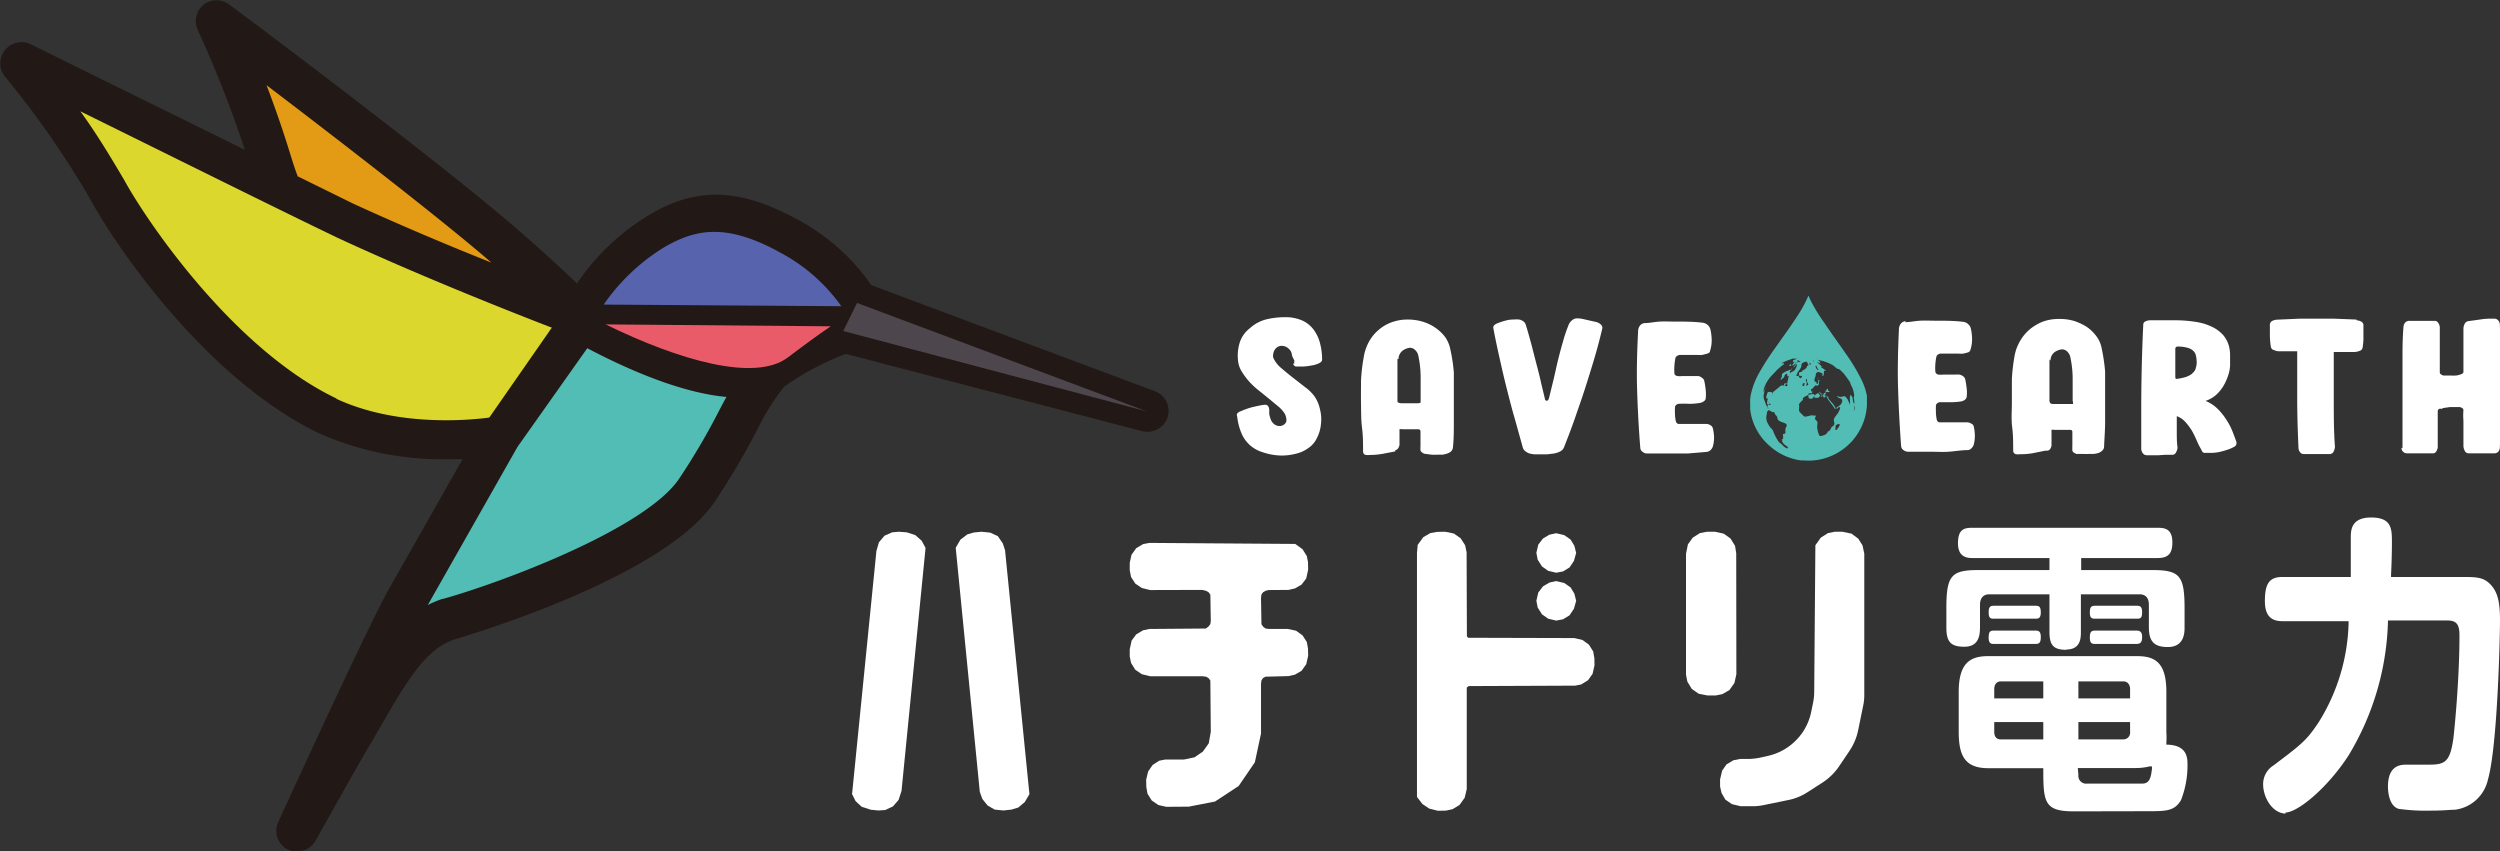 <svg xmlns="http://www.w3.org/2000/svg" viewBox="0 0 170.24 57.98"><rect x="0" y="0" width="170.24" height="57.98" fill="#333333" stroke="none"/><defs><style>.cls-1{fill:#e39a14;}.cls-2{fill:#52bdb5;}.cls-3{fill:#221815;}.cls-4{fill:#dcd72c;}.cls-5{fill:#4d474d;}.cls-6{fill:#ea5b69;}.cls-7{fill:#5764ad;}.cls-8{fill:#fff;}</style></defs><g id="レイヤー_2" data-name="レイヤー 2"><g id="レイヤー_1-2" data-name="レイヤー 1"><path class="cls-1" d="M34.72,18.64l-1.09-1C30,14.55,22.19,8.55,17.6,5.07c.64,1.62,1.36,3.58,2,5.66.11.39.27.87.47,1.41L24,14.06c3.68,1.7,7.67,3.35,10.74,4.58"/><path class="cls-2" d="M35.05,30.28l-6.4,11.26-.17.33A6.52,6.52,0,0,1,30.24,41l0,0c4.13-1.15,14-4.86,16.23-8.32A48.24,48.24,0,0,0,49.26,28c.22-.42.43-.82.65-1.21-3.55-.19-7.95-2.34-10-3.43Z"/><path class="cls-3" d="M78.51,26.87l-19.4-7.26a11.3,11.3,0,0,0-.9-1.18,14.59,14.59,0,0,0-4.3-3.4c-3.72-2-6.54-2-9.72-.1a15.67,15.67,0,0,0-4.86,4.76q-1.36-1.38-4.15-3.8C29.85,11.28,16.06.92,15.47.48A1.2,1.2,0,0,0,14,.51a1.2,1.2,0,0,0-.32,1.43,78.75,78.75,0,0,1,3.4,8.73L2,3.23A1.18,1.18,0,0,0,.53,5.06a62.4,62.4,0,0,1,5.81,8.37c1.74,3.18,7.91,12.23,15.54,15.86A20.43,20.43,0,0,0,30.38,31c.57,0,1.09,0,1.56-.05l-5.36,9.44c-1.67,3.1-7.19,15.15-7.42,15.67a1.2,1.2,0,0,0,.54,1.55,1.3,1.3,0,0,0,.54.13,1.21,1.21,0,0,0,1-.61c0-.06,3-5.36,3.92-6.9,2.3-4,3.57-6.25,5.74-6.95.68-.2,14.19-4.18,17.55-9.29a52.66,52.66,0,0,0,2.87-4.87,16.32,16.32,0,0,1,1.87-3l0,0a18.85,18.85,0,0,1,4.34-2.28l20.19,5.29a1.53,1.53,0,0,0,.3,0,1.18,1.18,0,0,0,.42-2.29M49.26,28a48.24,48.24,0,0,1-2.75,4.66c-2.27,3.46-12.1,7.17-16.23,8.32l0,0a6.52,6.52,0,0,0-1.76.85l.17-.33,6.4-11.26,4.89-6.9c2,1.09,6.42,3.24,10,3.43-.22.39-.43.79-.65,1.21M19.59,10.73c-.63-2.08-1.35-4.05-2-5.67,4.59,3.49,12.41,9.49,16,12.63l1.09.95c-3.07-1.23-7.06-2.88-10.74-4.58l-3.92-1.92c-.2-.54-.36-1-.47-1.41M57,20.72v0h-.17l-15.22-.1A12.89,12.89,0,0,1,45.39,17c2.07-1.24,4-1.65,7.41.15A11.32,11.32,0,0,1,57,20.72M44.69,23l9,.06c-.51.3-1.08.64-1.72,1.05-1.31.83-4.33.1-7.29-1.11M23,16.2c6.68,3.08,14.3,6,15.86,6.59l-4.09,5.77a1.17,1.17,0,0,0-.9-.2c-.06,0-6,1.09-10.94-1.21C15.87,23.8,10,15.08,8.42,12.28c-1-1.72-2-3.34-3-4.7C10.57,10.11,18.79,14.16,23,16.2"/><path class="cls-3" d="M20.24,58a1.47,1.47,0,0,1-.65-.15A1.43,1.43,0,0,1,18.94,56c.23-.51,5.74-12.55,7.42-15.67l5.14-9.06q-.55,0-1.11,0a20.65,20.65,0,0,1-8.61-1.74c-7.69-3.66-13.91-12.76-15.65-16A62.16,62.16,0,0,0,.34,5.22a1.44,1.44,0,0,1,0-1.81A1.44,1.44,0,0,1,2.06,3L16.67,10.2a77.46,77.46,0,0,0-3.2-8.15A1.45,1.45,0,0,1,13.86.32a1.43,1.43,0,0,1,1.76,0C16.21.73,30,11.06,35.34,15.71c1.71,1.48,3,2.69,3.95,3.59a15.73,15.73,0,0,1,4.78-4.58c3.26-2,6.14-1.93,10,.1a14.61,14.61,0,0,1,4.38,3.45,10.78,10.78,0,0,1,.87,1.14l19.32,7.23a1.43,1.43,0,0,1,.87,1.77,1.45,1.45,0,0,1-1.73.95L57.6,24.1a18.66,18.66,0,0,0-4.2,2.23,15.66,15.66,0,0,0-1.82,2.9,51.66,51.66,0,0,1-2.88,4.89c-3.44,5.23-17.11,9.23-17.69,9.4-2.07.66-3.33,2.86-5.6,6.83-.87,1.42-3.41,6-3.91,6.87a1.43,1.43,0,0,1-1.26.76m11.7-27.27a.24.24,0,0,1,.21.11.23.23,0,0,1,0,.25l-5.36,9.44c-1.67,3.1-7.17,15.14-7.41,15.65a.94.94,0,0,0,.43,1.23A1,1,0,0,0,21.06,57c.51-.93,3.05-5.49,3.93-6.91C27.32,46,28.6,43.77,30.87,43c.58-.16,14.08-4.11,17.41-9.19A52.55,52.55,0,0,0,51.14,29,16.64,16.64,0,0,1,53,26a.13.13,0,0,1,.07-.06,18.61,18.61,0,0,1,4.43-2.32.2.2,0,0,1,.13,0l20.2,5.29A1,1,0,0,0,79,28.26a.94.94,0,0,0-.57-1.16L59,19.84a.23.23,0,0,1-.12-.1A10.39,10.39,0,0,0,58,18.59a14,14,0,0,0-4.23-3.34c-3.63-1.93-6.38-2-9.47-.1a15.3,15.3,0,0,0-4.79,4.67.23.23,0,0,1-.18.11.25.25,0,0,1-.2-.07c-.9-.92-2.29-2.19-4.13-3.78-5.34-4.63-19.11-15-19.69-15.4a.94.94,0,0,0-1.42,1.15,78.7,78.7,0,0,1,3.41,8.77.25.25,0,0,1-.07.26.23.23,0,0,1-.27,0L1.85,3.45a.94.94,0,0,0-1.16.26,1,1,0,0,0,0,1.19,62.36,62.36,0,0,1,5.85,8.41C8.28,16.47,14.41,25.46,22,29.07a20.31,20.31,0,0,0,8.4,1.68c.5,0,1,0,1.54,0ZM28.48,42.12a.23.23,0,0,1-.17-.07.24.24,0,0,1,0-.29l.17-.34,6.4-11.26,4.9-6.92a.24.24,0,0,1,.32-.08c1.78,1,6.3,3.22,9.88,3.4a.28.28,0,0,1,.2.13.25.25,0,0,1,0,.24c-.23.39-.43.78-.65,1.2L49.26,28l.22.11a48.13,48.13,0,0,1-2.77,4.69c-2.31,3.52-12.21,7.26-16.37,8.42a6.11,6.11,0,0,0-1.72.84.43.43,0,0,1-.14,0M40,23.7l-4.76,6.73L29.13,41.2a7.17,7.17,0,0,1,1-.42h.05c4.1-1.15,13.86-4.82,16.09-8.22A45.72,45.72,0,0,0,49,27.9l.22.12L49,27.9c.16-.3.31-.59.47-.87-3.36-.3-7.29-2.16-9.5-3.33m-9.64,5.17a18.2,18.2,0,0,1-7.58-1.5C15.71,24,9.73,15.21,8.2,12.4c-.85-1.5-1.85-3.08-3-4.68a.24.24,0,0,1,0-.3.24.24,0,0,1,.3-.06L23.06,16c6.71,3.08,14.37,6,15.84,6.58a.24.24,0,0,1,.15.16.26.26,0,0,1,0,.21L34.93,28.7a.21.21,0,0,1-.16.1.23.23,0,0,1-.18,0,1,1,0,0,0-.72-.16,20.29,20.29,0,0,1-3.5.27M6.17,8.22c.92,1.35,1.74,2.67,2.46,3.94C10.15,14.94,16,23.61,23,26.92c4.86,2.27,10.72,1.21,10.78,1.2a1.4,1.4,0,0,1,.88.11l3.77-5.32c-2-.77-9.23-3.56-15.58-6.49h0L6.17,8.22m44.24,16.5a17.68,17.68,0,0,1-5.82-1.48.24.24,0,0,1-.14-.28.25.25,0,0,1,.24-.2h0l9,.07a.25.25,0,0,1,.24.18.26.26,0,0,1-.12.28c-.53.3-1.11.65-1.7,1a3.21,3.21,0,0,1-1.71.39M46,23.27c2.8,1,4.88,1.23,5.81.64l1-.6ZM57,21h-.17l-15.22-.11a.26.26,0,0,1-.22-.13.27.27,0,0,1,0-.26,13.16,13.16,0,0,1,3.9-3.7c2.13-1.29,4.16-1.71,7.64.14a11.79,11.79,0,0,1,4.27,3.67.27.27,0,0,1,0,.26l0,0A.22.22,0,0,1,57,21m-14.9-.61,14.44.1a11.53,11.53,0,0,0-3.82-3.12c-3.28-1.74-5.17-1.35-7.16-.16a12.46,12.46,0,0,0-3.46,3.18m-7.34-1.48-.09,0c-2.8-1.12-6.94-2.83-10.76-4.59L20,12.36a.28.28,0,0,1-.12-.14c-.18-.49-.34-1-.48-1.42-.54-1.79-1.21-3.69-2-5.64a.24.24,0,0,1,.08-.29.24.24,0,0,1,.3,0c4.42,3.36,12.38,9.46,16,12.63.4.34.76.66,1.09,1a.25.25,0,0,1,0,.31.27.27,0,0,1-.21.12M20.26,12l3.82,1.88c3.23,1.48,6.7,2.94,9.38,4-3.46-3-10.8-8.65-15.31-12.08.64,1.68,1.2,3.32,1.67,4.87.13.42.27.85.44,1.3"/><path class="cls-3" d="M20.48,56.05c1-2.2,5.34-11.58,7-14.74l1.64,1.53c-1.78,1.21-3.08,3.48-5,6.78-.73,1.2-2.66,4.64-3.66,6.43m13.1-26.42.47-.07h0l0,0ZM52,25.7l-.83-.05a3.65,3.65,0,0,0,1.2-.33l0,.06c-.22.28-.41.53-.58.78Zm-7.71-1.62c-1.5-.62-2.82-1.29-3.63-1.72l.11-.15-1-.39,5,0Zm-5-2.43c-.65-.25-2.51-1-5-1.94l1.19-1.93q1.92,1.7,3,2.76l1,1-.11.15ZM4.47,8.23c-1.61-2.29-2.93-3.86-3-4L6,6.5Zm10.8-5.75c-.29-.67-.48-1.06-.48-1.07l.09.08Z"/><path class="cls-4" d="M22.89,27.15c4.92,2.29,10.88,1.22,10.94,1.21a1.17,1.17,0,0,1,.9.2l4.09-5.77C37.26,22.2,29.64,19.28,23,16.2c-4.17-2-12.39-6.09-17.53-8.62,1,1.36,2,3,3,4.7,1.53,2.8,7.45,11.53,14.47,14.87"/><rect class="cls-3" x="31.65" y="25.05" width="8.93" height="1.69" transform="translate(-5.76 40.76) rotate(-55.19)"/><polygon class="cls-5" points="58.36 20.63 78.08 28.01 57.42 22.54 58.36 20.63"/><path class="cls-6" d="M53.65,24.34c1.08-.82,2.05-1.53,2.92-2.12l-15.33-.13c5,2.45,10.18,3.94,12.41,2.25"/><path class="cls-7" d="M52.9,17.07c-3.56-1.89-5.62-1.46-7.79-.16a13.74,13.74,0,0,0-4,3.83l16,.11h.18v0a12,12,0,0,0-4.39-3.77"/><path class="cls-8" d="M141.23,55.25c-2,0-2.09-.59-2.09-2.83v-.11h-3.76c-1.69,0-2-1-2-2.53V47.12c0-2,.81-2.44,2-2.44h10.14c1.22,0,2,.42,2,2.44v2.75a5.35,5.35,0,0,1,0,.72v.12h.12c1.32.06,1.32.94,1.32,1.36a6.47,6.47,0,0,1-.44,2.41c-.45.76-1,.76-2.34.76Zm.3-2.48a.53.53,0,0,0,.6.59c1.32,0,3.57,0,3.75,0,.53,0,.59-.47.66-1l0-.17-.17,0a3.88,3.88,0,0,1-.88.11h-4Zm0-2.42h3.07a.46.46,0,0,0,.45-.52v-.66h-3.52Zm-5.73-.52c0,.45.27.52.43.52h2.91V49.17H135.8Zm5.73-2.27h3.52v-.63c0-.32-.18-.53-.45-.53h-3.07Zm-5.28-1.16c-.28,0-.45.2-.45.53v.63h3.34V46.4Zm4.47-2.15c-.88,0-1.16-.3-1.16-1.23V40.47h-4.11c-.23,0-.62.1-.62.72v1.53c0,.61-.12,1.32-1.07,1.32s-1.22-.36-1.22-1.32V41.43c0-2.22.32-2.61,2.15-2.61h4.87V38h-5.23c-.29,0-1,0-1-1s.46-1.06,1-1.06h12.6c.5,0,1,.08,1,1,0,.76-.29,1.06-1,1.06h-5.21v.82h4.87c1.85,0,2.17.39,2.17,2.61v1.29c0,.33,0,1.34-1.14,1.34-.93,0-1.29-.38-1.29-1.34V41.19c0-.59-.34-.72-.63-.72h-4V43c0,.43,0,1.23-1,1.23m2-.38c-.2,0-.39,0-.39-.42s.1-.49.39-.49h2.78c.2,0,.39.06.39.42s-.1.49-.39.49Zm-6.9,0c-.18,0-.38,0-.38-.42s.09-.49.38-.49h2.78c.19,0,.39,0,.39.44s-.15.47-.39.47Zm6.9-1.72c-.22,0-.39,0-.39-.42s.13-.46.39-.46h2.78c.2,0,.39,0,.39.44s-.14.44-.39.44Zm-6.9,0c-.22,0-.38,0-.38-.42s.13-.46.38-.46h2.78c.21,0,.39,0,.39.44s-.18.44-.39.44Z"/><path class="cls-8" d="M155.65,55.4c-.88,0-1.54-1.06-1.54-2a1.5,1.5,0,0,1,.71-1.28c1.92-1.45,2.27-1.71,3.11-3a13.35,13.35,0,0,0,2-6.69v-.13h-4.5c-.55,0-1.2-.16-1.2-1.36s.3-1.65,1.2-1.65h4.65s0-2.49,0-2.67c0-.48,0-1.38,1.38-1.38s1.42.74,1.42,1.64c0,.23,0,1.11-.06,2.29v.12h4.74c1.07,0,1.56,0,2.05.53s.63,1.22.63,2.43c0,1-.16,8.53-.82,10.83a2.64,2.64,0,0,1-2.25,2.06c-.35,0-.76.06-1.59.06a13.53,13.53,0,0,1-2.24-.12c-.7-.21-.73-1.3-.73-1.52,0-1.49.92-1.49,1.27-1.49l.77,0,.73,0c1.09,0,1.46-.14,1.69-1.82.06-.5.41-3.92.41-7,0-.82-.27-1-.87-1h-4v.11a18.56,18.56,0,0,1-2.7,9.11c-1.44,2.21-3.45,3.86-4.29,3.86"/><polygon class="cls-8" points="68.29 37.01 67.95 36.51 67.43 36.27 66.85 36.21 66.31 36.26 65.87 36.39 65.4 36.75 65.08 37.3 66.72 53.92 66.89 54.4 67.25 54.85 67.73 55.13 68.33 55.19 68.88 55.13 69.34 54.99 69.78 54.62 70.1 54.08 68.44 37.47 68.29 37.01"/><polygon class="cls-8" points="62.33 36.44 61.75 36.25 61.21 36.21 60.75 36.25 60.23 36.48 59.85 36.93 59.68 37.52 58.03 54 58.02 54.07 58.26 54.55 58.68 54.94 59.3 55.14 59.81 55.19 60.28 55.16 60.81 54.91 61.19 54.47 61.39 53.86 63.02 37.38 63.02 37.3 62.76 36.82 62.33 36.44"/><polygon class="cls-8" points="86.01 40.33 86.18 40.23 86.38 40.18 87.74 40.17 88.18 40.07 88.63 39.81 88.95 39.39 89.08 38.79 89.07 38.28 88.99 37.87 88.7 37.4 88.2 37.04 78.27 36.97 77.84 37.05 77.37 37.33 77.05 37.78 76.93 38.33 76.93 38.83 77.02 39.29 77.31 39.74 77.75 40.04 78.32 40.18 81.87 40.17 82.12 40.23 82.3 40.33 82.42 40.49 82.45 42.29 82.42 42.5 82.29 42.67 82.11 42.8 78.27 42.83 77.84 42.92 77.37 43.2 77.06 43.62 76.93 44.22 76.93 44.7 77.02 45.14 77.3 45.6 77.75 45.91 78.32 46.05 81.89 46.05 82.13 46.08 82.3 46.18 82.42 46.34 82.45 49.84 82.31 50.62 81.91 51.18 81.34 51.57 80.63 51.72 79.35 51.72 78.94 51.8 78.49 52.09 78.18 52.54 78.05 53.09 78.06 53.59 78.14 54.05 78.43 54.51 78.88 54.82 79.42 54.94 80.95 54.93 82.74 54.58 84.35 53.52 85.45 51.91 85.87 49.95 85.87 46.57 85.9 46.33 86.01 46.17 86.17 46.08 87.74 46.04 88.18 45.94 88.63 45.68 88.95 45.23 89.08 44.66 89.07 44.17 88.99 43.72 88.7 43.27 88.26 42.95 87.69 42.83 86.41 42.83 86.18 42.8 86.02 42.68 85.9 42.51 85.87 40.72 85.9 40.48 86.01 40.33"/><polygon class="cls-8" points="108.49 44.36 108.2 43.9 107.76 43.58 107.21 43.45 99.98 43.43 99.89 43.34 99.87 37.61 99.77 37.13 99.46 36.65 99 36.33 98.41 36.21 97.86 36.22 97.4 36.3 96.92 36.58 96.54 37.1 96.49 37.66 96.49 54.27 96.86 54.75 97.32 55.06 97.91 55.21 98.46 55.2 98.92 55.1 99.39 54.81 99.74 54.32 99.88 53.73 99.88 46.82 100.01 46.72 107.26 46.69 107.67 46.61 108.14 46.32 108.45 45.88 108.58 45.3 108.57 44.82 108.49 44.36"/><polygon class="cls-8" points="105 41.83 105.42 42.13 105.97 42.26 106.44 42.17 106.88 41.9 107.18 41.45 107.33 40.91 107.21 40.43 106.95 40 106.52 39.7 105.97 39.57 105.51 39.67 105.07 39.93 104.75 40.35 104.62 40.91 104.71 41.37 105 41.83"/><path class="cls-8" d="M126.83,37.14l-.29-.46-.46-.34-.62-.13h-.52l-.46.09-.49.31-.37.52-.08,10a3.72,3.72,0,0,1-.08.74l-.12.59a3.88,3.88,0,0,1-.57,1.38,3.94,3.94,0,0,1-1.1,1.09l0,0a3.89,3.89,0,0,1-1.31.55l-.49.11a4.41,4.41,0,0,1-.73.09h-.64l-.46.09-.47.28-.3.43-.14.59v.49l.1.44.26.45.45.31.59.14h.8a3.44,3.44,0,0,0,.78-.08l1.61-.33A3.74,3.74,0,0,0,123,54l1.12-.72a4,4,0,0,0,1.11-1.09l.72-1.07a3.91,3.91,0,0,0,.58-1.38l.34-1.66a3.44,3.44,0,0,0,.08-.78v-9.6Z"/><polygon class="cls-8" points="117.77 46.99 118.11 46.5 118.24 45.91 118.23 37.67 118.15 37.17 117.84 36.67 117.38 36.34 116.78 36.21 116.24 36.21 115.76 36.3 115.27 36.61 114.94 37.07 114.81 37.71 114.81 45.95 114.9 46.41 115.2 46.91 115.67 47.24 116.28 47.36 116.83 47.36 117.28 47.27 117.77 46.99"/><polygon class="cls-8" points="105 38.57 105.42 38.87 105.97 39 106.44 38.91 106.88 38.64 107.18 38.19 107.33 37.65 107.21 37.17 106.95 36.74 106.52 36.44 105.97 36.31 105.51 36.41 105.07 36.67 104.75 37.09 104.62 37.65 104.71 38.11 105 38.57"/><path class="cls-8" d="M88.14,24.76a.81.81,0,0,1,0-.21L88,24.27,87.94,24a.71.71,0,0,0-.15-.22.7.7,0,0,0-.5-.23.55.55,0,0,0-.28.07.61.61,0,0,0-.2.19.64.64,0,0,0-.1.26.52.52,0,0,0,0,.3,1.9,1.9,0,0,0,.52.68c.26.22.53.45.83.68l.86.67a2.79,2.79,0,0,1,.62.63,2.55,2.55,0,0,1,.35.86,2.69,2.69,0,0,1,.06,1,2.5,2.5,0,0,1-.27.93,1.69,1.69,0,0,1-.63.72,2.25,2.25,0,0,1-.82.36,3.81,3.81,0,0,1-1,.12A4.1,4.1,0,0,1,86,30.8a2.31,2.31,0,0,1-.9-.5,2.25,2.25,0,0,1-.57-.82,3.92,3.92,0,0,1-.28-1.11.23.23,0,0,1,0-.21A.55.55,0,0,1,84.5,28a5.12,5.12,0,0,1,.76-.27c.3-.07.56-.13.79-.16a.57.57,0,0,1,.18,0,.26.26,0,0,1,.14.11.58.58,0,0,1,.06.22c0,.09,0,.19,0,.29a2,2,0,0,0,.09.33.66.66,0,0,0,.17.29.51.51,0,0,0,.21.15.46.46,0,0,0,.23.05.48.48,0,0,0,.26-.07.46.46,0,0,0,.19-.2.56.56,0,0,0,0-.3.83.83,0,0,0-.17-.38,2,2,0,0,0-.41-.42l-.59-.49-.68-.55a5.48,5.48,0,0,1-.66-.61,5.07,5.07,0,0,1-.5-.67,1.69,1.69,0,0,1-.26-.73,3,3,0,0,1,.1-1.23,2,2,0,0,1,.69-1,2.66,2.66,0,0,1,1.08-.6,5.45,5.45,0,0,1,1.31-.16,2.79,2.79,0,0,1,1.22.24,2,2,0,0,1,.78.66,2.65,2.65,0,0,1,.41.92,4.22,4.22,0,0,1,.13,1.06c0,.11-.07.19-.22.26a1.71,1.71,0,0,1-.51.15,4,4,0,0,1-.58.07h-.43a.21.21,0,0,1-.16-.06.47.47,0,0,1-.08-.14"/><path class="cls-8" d="M95,30.74l-.83.16a5,5,0,0,1-.85.08,1.65,1.65,0,0,1-.32,0,.23.23,0,0,1-.18-.21c0-.55,0-1.09-.07-1.63s-.06-1.08-.07-1.62,0-1.08,0-1.62a12.61,12.61,0,0,1,.19-1.61,3.23,3.23,0,0,1,.34-1,2.82,2.82,0,0,1,.63-.79,2.76,2.76,0,0,1,.89-.54,3.11,3.11,0,0,1,1.13-.2,3.43,3.43,0,0,1,1,.14,3,3,0,0,1,1.51,1,2.12,2.12,0,0,1,.37.79A11.6,11.6,0,0,1,99,25.35c0,.57,0,1.14,0,1.71s0,1.15,0,1.72,0,1.13-.06,1.68a.45.45,0,0,1-.12.27.68.68,0,0,1-.26.15,1.59,1.59,0,0,1-.33.08l-.32,0a3.25,3.25,0,0,1-.44,0L97,30.9a.51.51,0,0,1-.16-.09.25.25,0,0,1-.11-.14,1.88,1.88,0,0,1,0-.28v-1c0-.11-.06-.16-.17-.16l-.54,0h-.52a.56.56,0,0,0-.2,0s0,.07,0,.15,0,.29,0,.45,0,.31,0,.46a.65.65,0,0,1-.08.22.29.29,0,0,1-.19.14m.13-6.21c0,.28,0,.54,0,.77s0,.47,0,.68,0,.43,0,.63,0,.43,0,.65,0,.21.06.24.12.05.26.05h1a.44.44,0,0,0,.26-.05s0-.1,0-.2c0-.51,0-1,0-1.53a7,7,0,0,0-.17-1.51.68.68,0,0,0-.19-.32.51.51,0,0,0-.37-.17h0a1.08,1.08,0,0,0-.5.2.75.75,0,0,0-.28.57"/><path class="cls-8" d="M102,22a5.31,5.31,0,0,1,.53-.17,1.9,1.9,0,0,1,.54-.07,1.72,1.72,0,0,1,.39,0,.65.65,0,0,1,.28.13.39.39,0,0,1,.15.2c.11.34.22.73.34,1.17s.23.89.35,1.35.24.91.34,1.36.2.83.28,1.18c0,.09.07.14.13.14s.12-.06.15-.18c.09-.35.18-.74.29-1.18s.2-.9.31-1.35.23-.9.36-1.34a9.61,9.61,0,0,1,.39-1.15.77.77,0,0,1,.22-.28.51.51,0,0,1,.37-.13c.23,0,.44.06.62.1l.62.14a.69.69,0,0,1,.35.18.28.28,0,0,1,.1.27c-.17.71-.35,1.4-.55,2.07s-.41,1.34-.62,2-.45,1.33-.68,2-.49,1.34-.75,2a.54.54,0,0,1-.25.29,1.46,1.46,0,0,1-.43.15l-.49.06-.42,0h-.4a2.2,2.2,0,0,1-.37-.06.9.9,0,0,1-.3-.17.5.5,0,0,1-.17-.3c-.2-.7-.38-1.38-.56-2s-.36-1.33-.53-2-.32-1.33-.47-2-.3-1.36-.43-2.07a.21.21,0,0,1,.08-.21A.73.73,0,0,1,102,22"/><path class="cls-8" d="M112,22c.32,0,.66-.08,1-.1s.75,0,1.15,0c.61,0,1.22,0,1.83.08a.66.66,0,0,1,.33.17.64.64,0,0,1,.17.31,3.79,3.79,0,0,1,.08.73,2.37,2.37,0,0,1-.12.73c0,.08-.09.13-.21.17l-.32.08a1.62,1.62,0,0,1-.31,0h-.85c-.13,0-.26,0-.39,0a.38.38,0,0,0-.17.08.2.2,0,0,0-.1.13,4,4,0,0,0-.07.52,3.25,3.25,0,0,0,0,.51c0,.12.09.18.23.2a1.27,1.27,0,0,0,.28,0h.79l.35,0a.57.57,0,0,1,.23.12.34.34,0,0,1,.15.19,5.29,5.29,0,0,1,.1.62,2.64,2.64,0,0,1,0,.61.29.29,0,0,1-.13.18.62.62,0,0,1-.22.1,4.54,4.54,0,0,1-.75.07,6.06,6.06,0,0,0-.75,0,.26.26,0,0,0-.15.07.22.22,0,0,0-.09.14,4.42,4.42,0,0,0,0,.49,2.33,2.33,0,0,0,.06.49.19.19,0,0,0,.07.12.16.16,0,0,0,.13.06h.15l.75,0c.25,0,.49,0,.75,0h.27a.59.59,0,0,1,.24.09.32.32,0,0,1,.15.18,2.79,2.79,0,0,1,.09.61,2.32,2.32,0,0,1-.07.61.6.6,0,0,1-.14.26.46.46,0,0,1-.27.15l-1.3.11c-.42,0-.86,0-1.29,0l-.74,0-.74,0a.44.44,0,0,1-.31-.11.34.34,0,0,1-.16-.24c-.11-1.35-.18-2.7-.22-4s0-2.67.07-4a.57.57,0,0,1,.12-.35A.45.45,0,0,1,112,22"/><path class="cls-8" d="M129.73,21.94c.31,0,.65-.08,1-.1s.75,0,1.15,0c.61,0,1.22,0,1.84.08a.56.56,0,0,1,.32.17.54.54,0,0,1,.17.3,3.22,3.22,0,0,1,.08.74,2.31,2.31,0,0,1-.12.72A.25.25,0,0,1,134,24a3,3,0,0,1-.32.08,1.53,1.53,0,0,1-.3,0h-.86l-.39,0a.41.41,0,0,0-.17.07.26.26,0,0,0-.1.14,3.63,3.63,0,0,0-.07.51,3.25,3.25,0,0,0,0,.51.24.24,0,0,0,.23.2,1.27,1.27,0,0,0,.28,0h.79a1.9,1.9,0,0,1,.35,0,.64.64,0,0,1,.24.11.41.41,0,0,1,.14.19,6,6,0,0,1,.1.62,2.27,2.27,0,0,1,0,.62.32.32,0,0,1-.13.18.55.55,0,0,1-.22.1,4.56,4.56,0,0,1-.75.06c-.25,0-.5,0-.75,0a.34.34,0,0,0-.15.07.24.24,0,0,0-.09.14,4.57,4.57,0,0,0,0,.49,2.41,2.41,0,0,0,.06.5.25.25,0,0,0,.07.12.21.21,0,0,0,.13.05h.15l.75,0,.75,0H134a.59.59,0,0,1,.24.09.27.27,0,0,1,.16.17,2.91,2.91,0,0,1,.08.62,2.37,2.37,0,0,1-.07.61.49.49,0,0,1-.14.25.37.37,0,0,1-.27.15c-.43,0-.86.08-1.29.11s-.86,0-1.3,0h-.74l-.74,0a.51.51,0,0,1-.31-.11.37.37,0,0,1-.16-.25c-.1-1.35-.17-2.69-.21-4s0-2.68.06-4a.63.63,0,0,1,.13-.36.47.47,0,0,1,.34-.17"/><path class="cls-8" d="M139.27,30.69l-.84.17a4.76,4.76,0,0,1-.84.07,1.66,1.66,0,0,1-.32,0,.25.25,0,0,1-.18-.22c0-.54,0-1.09-.07-1.63S137,28,137,27.43s0-1.07,0-1.61a12.77,12.77,0,0,1,.19-1.62,3.13,3.13,0,0,1,1-1.75,3.36,3.36,0,0,1,.9-.54,3.12,3.12,0,0,1,1.13-.19,3.42,3.42,0,0,1,1,.13,3.88,3.88,0,0,1,.85.39,2.7,2.7,0,0,1,.65.61,1.93,1.93,0,0,1,.38.79,13,13,0,0,1,.25,1.66c0,.57,0,1.14,0,1.71s0,1.15,0,1.72-.05,1.13-.07,1.69a.37.37,0,0,1-.12.26.72.72,0,0,1-.25.16,1.6,1.6,0,0,1-.33.07l-.32,0a3.25,3.25,0,0,1-.44,0l-.43,0-.16-.08a.29.29,0,0,1-.11-.14,2,2,0,0,1,0-.29c0-.11,0-.22,0-.34v-.64c0-.1-.05-.15-.16-.15l-.54,0h-.52a.56.56,0,0,0-.2,0s0,.07,0,.16,0,.29,0,.45,0,.31,0,.46a.74.74,0,0,1-.08.22.28.28,0,0,1-.19.13m.13-6.21q0,.42,0,.78c0,.23,0,.46,0,.68s0,.42,0,.63,0,.42,0,.65a.35.35,0,0,0,.06.24.44.44,0,0,0,.26.05h1c.14,0,.23,0,.26,0s.05-.1,0-.2c0-.5,0-1,0-1.52a7.08,7.08,0,0,0-.17-1.52.73.73,0,0,0-.19-.32.5.5,0,0,0-.37-.16h0a1.06,1.06,0,0,0-.5.19.72.72,0,0,0-.28.57"/><path class="cls-8" d="M152.28,30.1a.26.26,0,0,1-.1.3,2.25,2.25,0,0,1-.46.21c-.17.06-.35.11-.55.16a3,3,0,0,1-.58.07l-.25,0-.24,0a.27.27,0,0,1-.12-.07.5.5,0,0,1-.07-.13l-.12-.22c-.06-.1-.13-.26-.22-.46a6.07,6.07,0,0,0-.31-.63,4.31,4.31,0,0,0-.44-.59,1.44,1.44,0,0,0-.59-.4c0,.38,0,.73,0,1.07s0,.69.05,1.06a.64.64,0,0,1-.09.31.29.29,0,0,1-.23.19l-.53,0L147,31h-.41l-.41,0a.35.35,0,0,1-.26-.13.64.64,0,0,1-.11-.27c0-.42,0-.86,0-1.29s0-.88,0-1.34q0-3,.14-5.91a.25.25,0,0,1,.16-.18.77.77,0,0,1,.28-.07c.26,0,.54,0,.83,0l.88,0a8.8,8.8,0,0,1,1.36.1,3.86,3.86,0,0,1,1.26.39,2.4,2.4,0,0,1,.68.53,2,2,0,0,1,.35.63,2.38,2.38,0,0,1,.11.7q0,.36,0,.72a2.44,2.44,0,0,1-.15.74,3.38,3.38,0,0,1-.34.72,2.61,2.61,0,0,1-.51.59,2.11,2.11,0,0,1-.67.37,2.51,2.51,0,0,1,.8.52,4.12,4.12,0,0,1,.59.72,4.4,4.4,0,0,1,.44.83c.12.3.22.58.31.84m-3.06-4.78a.61.61,0,0,0,.26-.39,1.25,1.25,0,0,0,.05-.5,2,2,0,0,0-.06-.38.64.64,0,0,0-.19-.29.9.9,0,0,0-.38-.19,2.25,2.25,0,0,0-.65-.08.15.15,0,0,0-.17.16c0,.28,0,.59,0,.92s0,.64,0,.92.06.19.17.19a3.46,3.46,0,0,0,.52-.11,1.57,1.57,0,0,0,.48-.25"/><path class="cls-8" d="M160.48,21.81a.8.8,0,0,1,.31.09.28.28,0,0,1,.15.22q0,.42,0,.75a4.16,4.16,0,0,1-.06.82.29.29,0,0,1-.22.21,1,1,0,0,1-.36.07l-.79,0-.37,0h0l-.22,0c0,1,0,2.11,0,3.2s0,2.17.08,3.25a.79.79,0,0,1-.08.31.31.31,0,0,1-.24.19l-.53,0h-.86l-.41,0a.32.32,0,0,1-.26-.13.52.52,0,0,1-.1-.26q-.09-1.87-.09-3.51c0-1.09,0-2.12,0-3.1h-.05s0,0-.06,0l-.34,0-.79,0h0a.84.84,0,0,1-.34-.08.28.28,0,0,1-.21-.2,5.23,5.23,0,0,1-.07-.82c0-.22,0-.47,0-.75a.3.3,0,0,1,.15-.21.8.8,0,0,1,.31-.09l1.57-.07,1.18,0,1.15,0,1.53.06"/><path class="cls-8" d="M163.6,30.52c0-.61,0-1.23,0-1.87s0-1.28,0-2,0-1.38,0-2.11,0-1.5.07-2.31a.5.5,0,0,1,.11-.26.36.36,0,0,1,.26-.12l.41,0h.86l.53,0a.33.33,0,0,1,.23.2.51.51,0,0,1,.07.3v1.48c0,.24,0,.48,0,.72s0,.52,0,.82a.17.17,0,0,0,.08.12.48.48,0,0,0,.16.08h.5a2.58,2.58,0,0,0,.38,0,1.39,1.39,0,0,0,.34-.09q.15-.06.15-.15c0-.3,0-.57,0-.81s0-.48,0-.7,0-.46,0-.7,0-.48,0-.75a.75.75,0,0,1,.08-.31.34.34,0,0,1,.24-.19l.8-.11a4.17,4.17,0,0,1,.71-.06h.29a.35.35,0,0,1,.26.13.43.43,0,0,1,.1.25c.1,3.06.1,5.87,0,8.41a.49.49,0,0,1-.1.26.34.34,0,0,1-.26.12l-.41,0h-.86l-.53,0a.3.3,0,0,1-.24-.19.75.75,0,0,1-.08-.3c0-.28,0-.51,0-.69s0-.35,0-.51,0-.34,0-.53a4.39,4.39,0,0,1,0-.73.16.16,0,0,0-.08-.13.47.47,0,0,0-.17-.07h-.25l-.42,0-.42.06a.43.43,0,0,0-.16.07A.17.17,0,0,0,166,28c0,.3,0,.54,0,.72s0,.34,0,.49v1.17a.51.51,0,0,1-.07.3.27.27,0,0,1-.23.19l-.53,0h-.86l-.41,0a.36.36,0,0,1-.27-.12.37.37,0,0,1-.1-.26"/><path class="cls-2" d="M127.14,27a4.37,4.37,0,0,0-.41-1.2,13.11,13.11,0,0,0-1.07-1.76c-.45-.66-.93-1.3-1.39-2a12,12,0,0,1-1-1.63l-.12-.28s0,0,0,0a9.14,9.14,0,0,1-.81,1.47c-.44.68-.92,1.33-1.39,2a19.25,19.25,0,0,0-1.17,1.81,5.42,5.42,0,0,0-.53,1.35,3.07,3.07,0,0,0-.07.42s0,0,0,.06v.36a2.66,2.66,0,0,1,0,.28,3.89,3.89,0,0,0,1.31,2.47,4,4,0,0,0,2.12,1h.18a3.83,3.83,0,0,0,1.49-.15,4,4,0,0,0,2.77-3,5,5,0,0,0,.08-.56.13.13,0,0,1,0-.06v-.35c0-.1,0-.2,0-.3m-3.6-2.37,0,0s0,0,0,.05h0s-.06,0-.06-.05,0,0,0,0m-.23.16s.07,0,.06.05v0c0,.05,0,.07,0,.11h0s-.08-.09-.08-.13,0-.06.06-.05m-.23,1.09s0,.07,0,.12,0,.05,0,.08a.89.89,0,0,1,.08.17s0,0,0,.05a.33.33,0,0,1-.16.05s0,0,0,0h0a.26.26,0,0,0,0-.34,0,0,0,0,1,0-.05s0,0,0,0h0s0,0,0,0m-.19.23s0,0,.09,0,0,.05,0,.08,0,.12-.12.11,0,0,0,0,0-.08,0-.13m-.15-.44a.09.09,0,0,1-.1-.13.07.07,0,0,1,.08,0,.13.13,0,0,0,.12,0s0,0,0,.05a.13.13,0,0,1-.14.12m0-1.11s0,0,0,0a.25.25,0,0,1-.09,0,.57.57,0,0,0-.19.1s0,0,0,0,0,0,0-.06l.06,0s.05,0,.05-.05.16-.09.22,0m-.38.22s0,0,0,.05,0,0,0,0a0,0,0,0,1,0-.06.49.49,0,0,1,.14-.11s0,0,0,0-.09,0-.05.09m-.25,0s-.09.07-.14.09,0,0-.06,0,0-.06,0-.08h0l.16-.13a.43.43,0,0,1,.25-.1c-.11,0-.14.16-.22.22m.46-.26c0,.06-.12,0-.17,0a.15.15,0,0,1,.17,0m-.15.06a.23.23,0,0,1-.1.07s0,0,0,0,0,0,0,0,.07-.06.12,0m-.66,5.86a1,1,0,0,1-.36-.26.65.65,0,0,0-.16-.13.64.64,0,0,1-.13-.15,3.51,3.51,0,0,1-.33-.64.35.35,0,0,0-.12-.19,1,1,0,0,1-.22-.31.8.8,0,0,1-.09-.7s0-.05,0-.08a.25.25,0,0,1,.08-.14c.05-.06.08,0,.12,0l.16.1a.11.11,0,0,0,.08,0,.09.09,0,0,1,.09.08.23.23,0,0,0,.1.15s0,0,0,0,0,0,0,0a.4.4,0,0,1,.09.2.2.2,0,0,0,.11.16.93.93,0,0,0,.27.12l.15.06a.16.16,0,0,1,.09.2s0,0,0,0a.49.49,0,0,0-.08.37c0,.1,0,.12-.1.15h0c-.07,0-.08,0-.06.11a.45.45,0,0,1,0,.16c0,.08,0,.09-.1.08l.07.08c-.06,0-.07.07,0,.13a.49.49,0,0,0,.18.2l.22.17a.12.12,0,0,1-.09,0m-1.25-3.05a.12.12,0,0,1,0-.05c0-.05-.06-.11-.11-.14s0,0,0,0,0,0,0,0l0,0a.66.66,0,0,1,.15.19s0,0,0,0m0,.07s.06,0,.09,0l0,.06s0,0,0,0h-.08a.05.05,0,0,1-.07,0s0,0,0-.05m-.09,0s0,0,0,0a.05.05,0,0,1,0-.05s0,0,0,0,0,0,0,0M122,25.34s0,0-.05,0a.53.53,0,0,1-.06.1s0,0,0,0a0,0,0,0,1,0,0,.65.65,0,0,1,0-.14.06.06,0,0,1,0-.05c.06,0,.1-.08.15-.12s0,0,0,0,0,0,0-.05,0,0,0,0a1.41,1.41,0,0,1-.32.17,1.41,1.41,0,0,0-.32.17.15.15,0,0,0-.06.14.29.29,0,0,1-.08.23.26.26,0,0,0,0,.09s0,0,0,0l.24-.2s0,0,0-.06a.3.3,0,0,1,.16-.17c.05,0,.06,0,.05,0s0,.12,0,.17h0s0,0,.08,0,0,.05,0,.07-.06.26-.08.38,0,.11,0,.16,0,.08-.1.06-.07-.07,0-.12,0,0,.06-.06-.06,0-.09,0,0,0-.07,0,0,0,0,0a.05.05,0,0,0,0,0s0,0,0,0-.05.1,0,.14,0,0,0,0l-.14,0s0,0,0,0,0,0-.06,0a.38.38,0,0,0-.13.09c-.13.1-.26.22-.4.32a.29.29,0,0,0-.11.19.36.36,0,0,1,0,.11s0,0,0,0,0,0,0,0a.32.32,0,0,1,0-.09s0-.05,0-.08a.09.09,0,0,0-.08-.1l-.12,0a.09.09,0,0,0-.11.06,1,1,0,0,0-.09.34s0,.05,0,.05,0,0,0,0h0s0-.05.08,0,0,.06,0,.1l0,.1a.14.14,0,0,0,0,.15.2.2,0,0,1,0,.2v.08s0,.06,0,0,0,0,.05,0,0,.06,0,.07,0,0,0,0a1.09,1.09,0,0,1-.08-.15,4.81,4.81,0,0,1-.2-.53.59.59,0,0,1,0-.35,3.92,3.92,0,0,1,.13-.49,2.83,2.83,0,0,0-.14.41.69.69,0,0,1,0-.25,2.38,2.38,0,0,1,.45-.81c.13-.15.27-.28.4-.43a4.32,4.32,0,0,1,.52-.44s0-.06,0-.07a.57.57,0,0,1-.18,0l.38-.17.4-.14a2,2,0,0,0,.26,0h.06s0,0,0,0a1.45,1.45,0,0,0-.22.09s-.09,0-.09.09,0,0,0,.06l-.14.13a.08.08,0,0,0,0,.08.11.11,0,0,0,.09,0,.12.12,0,0,0,.09,0l.13-.11s0,0,0,0,0,0,0,0a.89.89,0,0,1,.13-.05s-.09,0-.11.08,0,0,.09,0a.84.84,0,0,0-.27.22c.1,0,.16-.14.26-.19s0,0,0,0,0,0,0,0a.19.19,0,0,1,0,.08,1.77,1.77,0,0,1-.15.31s0,0,0,0m-.23-.07s0,.05,0,.05a.11.11,0,0,1-.08,0s0,0,0,0a.22.22,0,0,1,.09-.07v.05m.52.37c0,.06-.13.08-.19.06s0,0,0,0a1.17,1.17,0,0,1,.16-.34.84.84,0,0,0,.19-.33s0-.07,0-.11,0,0,0,0a.26.26,0,0,1,.07-.1.53.53,0,0,1,.22-.08s0,0,0,0,0,0,0,0a.09.09,0,0,1,.09,0s0,0,0,.05,0,0,0,0,0,0,0,0h0s0,0,.07,0,0,0,0,0-.08,0,0,.1,0,.09-.07.13a.05.05,0,0,0,0,0,.25.25,0,0,1-.16.22.62.62,0,0,1-.16.1s0,0,0,0a.1.1,0,0,1-.1.09.14.14,0,0,0-.13.08m2.8,3.5a1.69,1.69,0,0,1-.23.36l0,0s-.05,0-.08,0,0-.06,0-.09l0-.06a.1.1,0,0,0,0-.09s0-.09.08-.1a.19.19,0,0,0,.1-.1l0-.06s0,0,0,0,0,0,0,.05a.17.17,0,0,1,0,.05m.13-1.14a.29.29,0,0,1,0,.09,1.33,1.33,0,0,1-.25.45,1.7,1.7,0,0,0-.15.22.39.39,0,0,0,0,.26.23.23,0,0,1-.12.29.23.23,0,0,0-.07.07,1.09,1.09,0,0,1-.08.15.2.2,0,0,1-.11.11s0,0-.05,0a.36.36,0,0,1-.17.22.79.79,0,0,1-.34.1s0,0-.05,0a1.47,1.47,0,0,1-.16-.54.26.26,0,0,1,0-.15.29.29,0,0,0,0-.1.24.24,0,0,0-.07-.27l-.06-.06a.12.12,0,0,1,0-.15v0a.12.12,0,0,0,0-.13s-.08,0-.12,0a.07.07,0,0,1-.08,0,.08.08,0,0,0-.1,0l-.35.08s-.07,0-.09,0a2.34,2.34,0,0,1-.32-.31.23.23,0,0,1-.05-.21l0-.1a.11.11,0,0,0,0-.11s0-.08,0-.12a1.35,1.35,0,0,1,.25-.28.09.09,0,0,0,0-.09s0-.06.06-.08a1.13,1.13,0,0,1,.64-.23c.09,0,.11,0,.09.12s0,.09.08.13l.11,0c.07,0,.11,0,.14-.07a.16.16,0,0,1,.14-.07.93.93,0,0,1,.33,0,.1.1,0,0,1,.07.1.37.37,0,0,0,.08.18l.36.47a.33.33,0,0,1,.07.13s0,0,.06,0a.14.14,0,0,0,.08-.07.6.6,0,0,1,.08-.08.07.07,0,0,1,.06,0s0,0,0,.05m-2-1.08a0,0,0,0,1,0,0s0,0,0,0,0,0,0,0,0,0,0,0m.2,0s0-.05,0-.05a.06.06,0,0,1,.05.06s0,.05,0,.05,0,0,0-.06m.59.18a0,0,0,0,1,0,0h.08s0,0,0,0,0,0,0,0h-.1s0,0,0,0m.31,0s0,0,0,0,0,0,0,0l0,0a0,0,0,0,1,0,0m1.68.83a.05.05,0,0,1,0,0,0,0,0,0,1,0,0s0-.06,0-.09,0,0,0,0a.14.14,0,0,1,0,.09m.22.34a2.06,2.06,0,0,0,0-.42.5.5,0,0,1,0,.42m0-.33c0-.16-.05-.32-.08-.48a.15.15,0,0,0,0-.09,1.27,1.27,0,0,0-.13-.22s0,0,0,0a.51.51,0,0,0-.06.32,2.06,2.06,0,0,1,0,.35s0,.1,0,.1,0-.06,0-.09a2.71,2.71,0,0,0-.17-.39l-.09-.11a.17.17,0,0,0-.22-.06.47.47,0,0,1-.31,0s0,0-.07-.07,0,0,0,0,0,0,0,.05a.23.23,0,0,0,.19.14s0,0,0,0,0,0,0,0a.19.19,0,0,1,.12.29.33.33,0,0,1-.14.19.31.31,0,0,0-.07.09.41.41,0,0,1-.07.11c-.06.05-.12,0-.14,0a1.59,1.59,0,0,0-.3-.43l-.14-.16a.23.23,0,0,1-.06-.2V27s0-.05,0,0l-.22,0s0,0-.07,0a.15.15,0,0,1,0-.22.32.32,0,0,0,.12-.08h.25a.08.08,0,0,0,0-.05l-.1-.06a.08.08,0,0,1,0-.07c0-.06,0-.07-.09,0s.08.05,0,.11h0s0,0,0,0,0,0,0-.05,0,0-.06,0a.15.15,0,0,0,0,.13c0,.08,0,.15-.07.17s0,0,0,.07,0,.08,0,.12,0,0-.06,0a.39.39,0,0,1-.08-.14.37.37,0,0,0-.19-.2l-.07-.06s0,0,0,0,0,0,0,0a.17.17,0,0,0,.06.1l.1.08a.11.11,0,0,1,.06.07s0,.07,0,.08,0,0-.06,0-.12-.14-.18-.2-.07,0-.11,0l-.11.09a.26.26,0,0,0-.13.16.2.2,0,0,1-.29.07.09.09,0,0,1-.05-.08,1.09,1.09,0,0,1,0-.18c0-.07,0-.08.09-.08h.14s.07,0,0-.09a.33.33,0,0,0-.06-.1s0-.05,0-.07l.09-.06a.32.32,0,0,0,.1-.1.23.23,0,0,1,.12-.1s0,0,0-.05,0-.07,0-.1,0,0,0,0,0,0,0,0l0,.07s0,.08.08.08a.16.16,0,0,0,.15-.09.58.58,0,0,0,0-.14c0-.07,0-.13.13-.14s-.08,0-.12,0,0,0-.06,0a.15.15,0,0,1,0-.18s0-.08,0-.09,0,0,0,.07l0,.09a.1.1,0,0,0,0,.12s0,0,0,.07,0,.05,0,.07v0s0,.09-.06.1-.05-.05-.06-.08,0,0,0,0,0-.06,0-.06,0,0,0,0-.07,0-.1,0a.25.25,0,0,1,0-.25l0-.05a.18.18,0,0,0,.05-.12c0-.23.14-.3.35-.2a.42.42,0,0,1,.14.09s0,0,0,.05a0,0,0,0,1,0,0s-.05,0-.08,0l.08.09s0,0,0,0a.24.24,0,0,0,.07-.13l0-.16c0-.07,0-.08.11-.07S124,25,124,25H124c0-.08.07,0,.11,0l-.39-.35v0a2.14,2.14,0,0,1,.28.12l-.11-.13s.06,0,.08,0a.39.39,0,0,0-.11-.06s-.06,0,0-.07,0,0,0,0a.25.25,0,0,0-.12,0s0,0-.09,0a.47.47,0,0,1,.16,0,3.22,3.22,0,0,1,1.33.57v0a3.13,3.13,0,0,0-.34-.21s0,0,0,0l.32.25s.06,0,.08,0a.82.82,0,0,1,.22.19s.09.07.12.11.23.3.34.46.08.08.09.13a2.4,2.4,0,0,0,.17.4,2.5,2.5,0,0,1,.12.45l0,.17s0-.07,0-.1a.65.65,0,0,0,0,.31,1,1,0,0,1,0,.31c0-.05,0-.1-.06-.14s0,.17,0,.26a.57.57,0,0,1,0,.26m-2.53-3s0,0,0-.05a0,0,0,0,1,0,0l.06.13a.38.38,0,0,0,.12.17.12.12,0,0,1-.15-.07.4.4,0,0,1-.07-.21m2.57,3.07s0,.06,0,.09,0,0,0-.05a.5.5,0,0,1,0-.12v.08"/></g></g></svg>